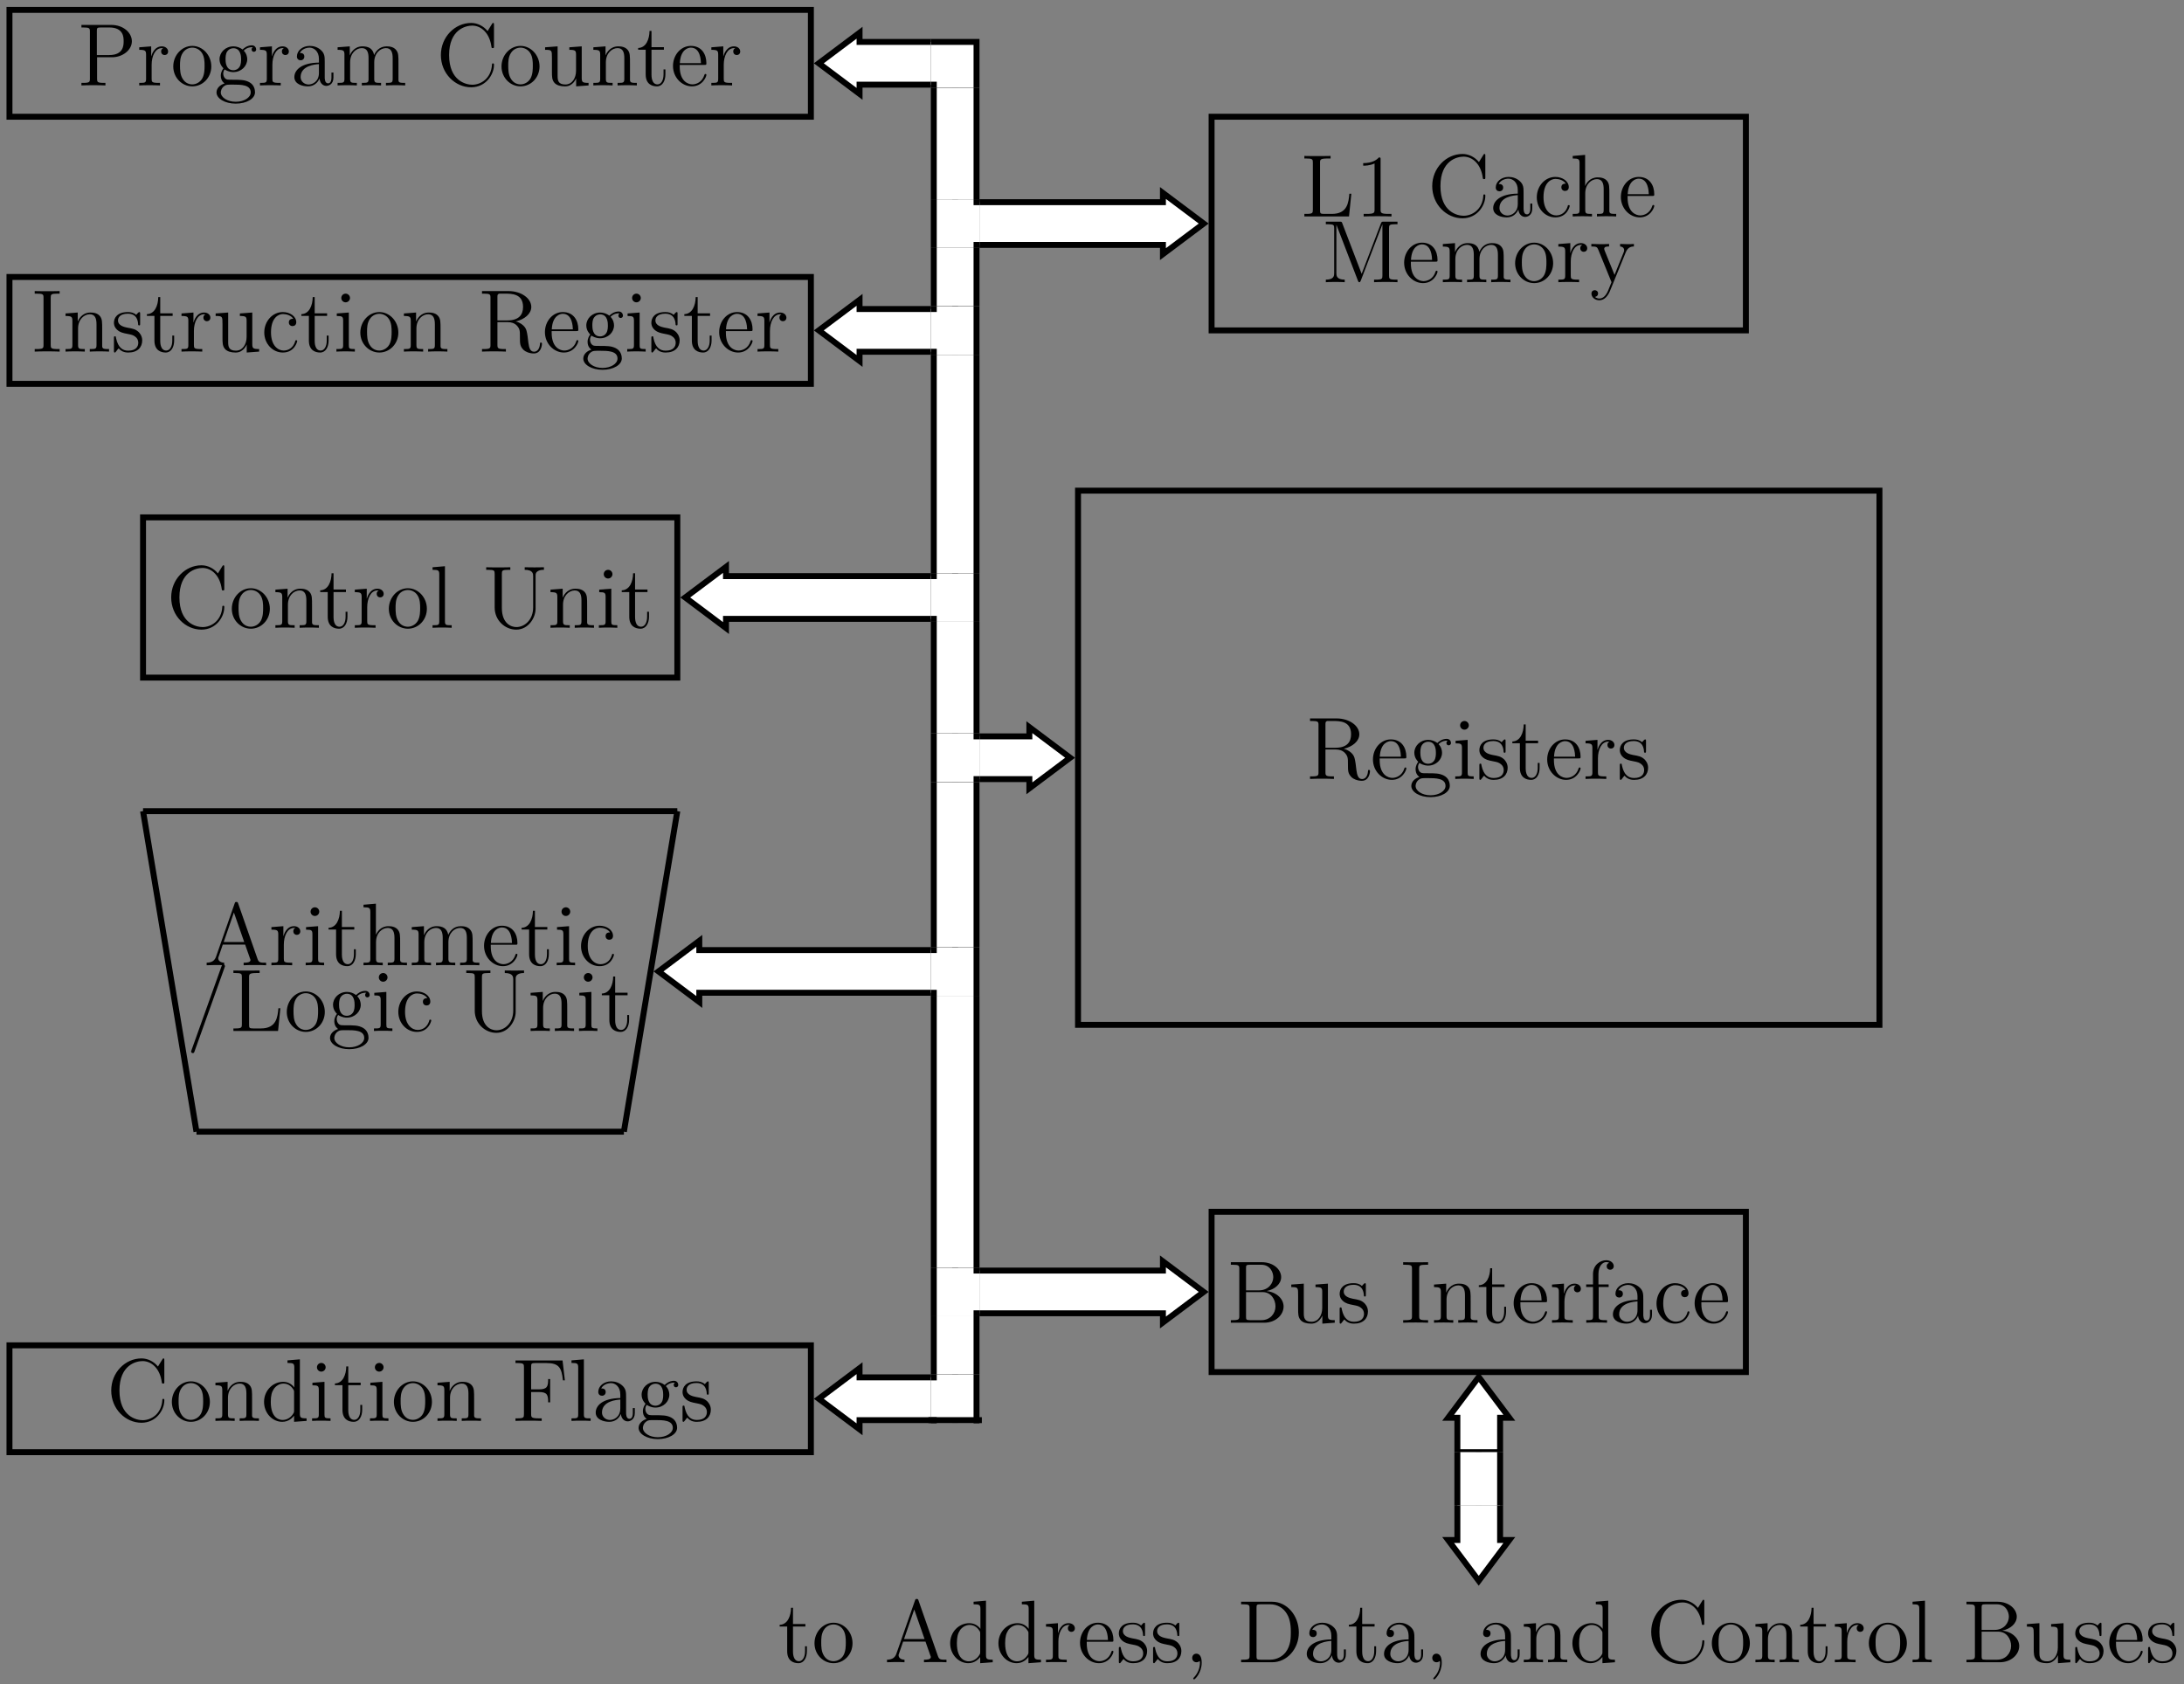 <?xml version="1.0" encoding="UTF-8"?>
<svg xmlns="http://www.w3.org/2000/svg" xmlns:xlink="http://www.w3.org/1999/xlink" width="294.32pt" height="226.984pt" viewBox="0 0 294.32 226.984" version="1.1">
<rect x="0" y="0" width="294.32" height="226.984" fill="#808080" stroke="none"/>
<defs>
<g>
<symbol overflow="visible" id="glyph0-0">
<path style="stroke:none;" d=""/>
</symbol>
<symbol overflow="visible" id="glyph0-1">
<path style="stroke:none;" d="M 7.297 -5.953 C 7.297 -7.109 6.141 -8.156 4.531 -8.156 L 0.5 -8.156 L 0.5 -7.812 L 0.734 -7.812 C 1.609 -7.812 1.641 -7.703 1.641 -7.25 L 1.641 -0.906 C 1.641 -0.469 1.609 -0.344 0.734 -0.344 L 0.5 -0.344 L 0.5 0 C 0.781 -0.031 1.766 -0.031 2.109 -0.031 C 2.469 -0.031 3.453 -0.031 3.734 0 L 3.734 -0.344 L 3.5 -0.344 C 2.641 -0.344 2.609 -0.469 2.609 -0.906 L 2.609 -3.797 L 4.625 -3.797 C 6.031 -3.797 7.297 -4.75 7.297 -5.953 Z M 6.188 -5.953 C 6.188 -5.453 6.188 -4.094 4.25 -4.094 L 2.578 -4.094 L 2.578 -7.344 C 2.578 -7.734 2.609 -7.812 3.125 -7.812 L 4.25 -7.812 C 6.188 -7.812 6.188 -6.469 6.188 -5.953 Z M 6.188 -5.953 "/>
</symbol>
<symbol overflow="visible" id="glyph0-2">
<path style="stroke:none;" d="M 4.219 -4.578 C 4.219 -4.938 3.891 -5.266 3.375 -5.266 C 2.359 -5.266 2.016 -4.172 1.953 -3.938 L 1.938 -3.938 L 1.938 -5.266 L 0.328 -5.141 L 0.328 -4.797 C 1.141 -4.797 1.25 -4.703 1.25 -4.125 L 1.25 -0.891 C 1.25 -0.344 1.109 -0.344 0.328 -0.344 L 0.328 0 C 0.672 -0.031 1.328 -0.031 1.688 -0.031 C 2.016 -0.031 2.859 -0.031 3.125 0 L 3.125 -0.344 L 2.891 -0.344 C 2.016 -0.344 2 -0.484 2 -0.906 L 2 -2.781 C 2 -3.938 2.469 -5.031 3.391 -5.031 C 3.484 -5.031 3.516 -5.031 3.562 -5.016 C 3.469 -4.969 3.281 -4.906 3.281 -4.578 C 3.281 -4.234 3.547 -4.094 3.734 -4.094 C 3.984 -4.094 4.219 -4.25 4.219 -4.578 Z M 4.219 -4.578 "/>
</symbol>
<symbol overflow="visible" id="glyph0-3">
<path style="stroke:none;" d="M 5.484 -2.562 C 5.484 -4.094 4.312 -5.328 2.922 -5.328 C 1.5 -5.328 0.359 -4.062 0.359 -2.562 C 0.359 -1.031 1.547 0.125 2.922 0.125 C 4.328 0.125 5.484 -1.047 5.484 -2.562 Z M 4.578 -2.672 C 4.578 -2.25 4.578 -1.5 4.266 -0.938 C 3.938 -0.375 3.375 -0.141 2.922 -0.141 C 2.484 -0.141 1.953 -0.328 1.609 -0.922 C 1.281 -1.453 1.266 -2.156 1.266 -2.672 C 1.266 -3.125 1.266 -3.844 1.641 -4.391 C 1.969 -4.906 2.5 -5.094 2.922 -5.094 C 3.375 -5.094 3.891 -4.875 4.203 -4.406 C 4.578 -3.859 4.578 -3.109 4.578 -2.672 Z M 4.578 -2.672 "/>
</symbol>
<symbol overflow="visible" id="glyph0-4">
<path style="stroke:none;" d="M 5.672 -4.859 C 5.672 -5.062 5.516 -5.406 5.094 -5.406 C 4.469 -5.406 4 -5.016 3.844 -4.844 C 3.484 -5.109 3.062 -5.266 2.609 -5.266 C 1.531 -5.266 0.734 -4.453 0.734 -3.531 C 0.734 -2.859 1.141 -2.422 1.266 -2.312 C 1.125 -2.125 0.906 -1.781 0.906 -1.312 C 0.906 -0.625 1.328 -0.328 1.422 -0.266 C 0.875 -0.109 0.328 0.328 0.328 0.938 C 0.328 1.766 1.453 2.453 2.922 2.453 C 4.344 2.453 5.516 1.812 5.516 0.922 C 5.516 0.625 5.438 -0.078 4.719 -0.453 C 4.109 -0.766 3.516 -0.766 2.484 -0.766 C 1.75 -0.766 1.672 -0.766 1.453 -0.984 C 1.344 -1.109 1.234 -1.344 1.234 -1.594 C 1.234 -1.797 1.297 -2 1.422 -2.156 C 1.984 -1.797 2.469 -1.797 2.594 -1.797 C 3.672 -1.797 4.469 -2.609 4.469 -3.531 C 4.469 -3.844 4.375 -4.297 4 -4.688 C 4.453 -5.156 5.016 -5.156 5.078 -5.156 C 5.125 -5.156 5.188 -5.156 5.234 -5.141 C 5.109 -5.094 5.062 -4.969 5.062 -4.844 C 5.062 -4.672 5.172 -4.531 5.359 -4.531 C 5.469 -4.531 5.672 -4.594 5.672 -4.859 Z M 3.641 -3.531 C 3.641 -3.328 3.641 -2.828 3.438 -2.516 C 3.219 -2.156 2.859 -2.047 2.609 -2.047 C 1.547 -2.047 1.547 -3.25 1.547 -3.531 C 1.547 -3.734 1.547 -4.234 1.75 -4.547 C 1.984 -4.906 2.344 -5.016 2.594 -5.016 C 3.641 -5.016 3.641 -3.812 3.641 -3.531 Z M 4.938 0.938 C 4.938 1.641 4.031 2.203 2.922 2.203 C 1.781 2.203 0.906 1.609 0.906 0.938 C 0.906 0.844 0.938 0.375 1.391 0.062 C 1.656 -0.109 1.75 -0.109 2.594 -0.109 C 3.578 -0.109 4.938 -0.109 4.938 0.938 Z M 4.938 0.938 "/>
</symbol>
<symbol overflow="visible" id="glyph0-5">
<path style="stroke:none;" d="M 5.672 -1.062 L 5.672 -1.734 L 5.406 -1.734 L 5.406 -1.062 C 5.406 -0.375 5.109 -0.281 4.953 -0.281 C 4.5 -0.281 4.5 -0.922 4.5 -1.094 L 4.5 -3.188 C 4.5 -3.844 4.5 -4.312 3.969 -4.781 C 3.547 -5.156 3.016 -5.328 2.484 -5.328 C 1.5 -5.328 0.75 -4.688 0.75 -3.906 C 0.75 -3.562 0.984 -3.391 1.25 -3.391 C 1.547 -3.391 1.75 -3.594 1.75 -3.891 C 1.75 -4.375 1.312 -4.375 1.141 -4.375 C 1.406 -4.875 1.984 -5.094 2.469 -5.094 C 3.016 -5.094 3.719 -4.641 3.719 -3.562 L 3.719 -3.078 C 1.312 -3.047 0.406 -2.047 0.406 -1.125 C 0.406 -0.172 1.5 0.125 2.234 0.125 C 3.031 0.125 3.562 -0.359 3.797 -0.938 C 3.844 -0.375 4.203 0.062 4.719 0.062 C 4.969 0.062 5.672 -0.109 5.672 -1.062 Z M 3.719 -1.688 C 3.719 -0.516 2.844 -0.125 2.328 -0.125 C 1.75 -0.125 1.25 -0.547 1.25 -1.125 C 1.25 -2.703 3.281 -2.844 3.719 -2.875 Z M 3.719 -1.688 "/>
</symbol>
<symbol overflow="visible" id="glyph0-6">
<path style="stroke:none;" d="M 9.484 0 L 9.484 -0.344 C 8.875 -0.344 8.578 -0.344 8.578 -0.703 L 8.578 -2.906 C 8.578 -4.016 8.578 -4.344 8.297 -4.734 C 7.953 -5.203 7.391 -5.266 6.984 -5.266 C 5.984 -5.266 5.484 -4.547 5.297 -4.094 C 5.125 -5.016 4.484 -5.266 3.734 -5.266 C 2.562 -5.266 2.109 -4.281 2.016 -4.047 L 2.016 -5.266 L 0.375 -5.141 L 0.375 -4.797 C 1.188 -4.797 1.297 -4.703 1.297 -4.125 L 1.297 -0.891 C 1.297 -0.344 1.156 -0.344 0.375 -0.344 L 0.375 0 C 0.688 -0.031 1.344 -0.031 1.672 -0.031 C 2.016 -0.031 2.672 -0.031 2.969 0 L 2.969 -0.344 C 2.219 -0.344 2.062 -0.344 2.062 -0.891 L 2.062 -3.109 C 2.062 -4.359 2.891 -5.031 3.641 -5.031 C 4.375 -5.031 4.547 -4.422 4.547 -3.688 L 4.547 -0.891 C 4.547 -0.344 4.406 -0.344 3.641 -0.344 L 3.641 0 C 3.938 -0.031 4.594 -0.031 4.922 -0.031 C 5.266 -0.031 5.922 -0.031 6.234 0 L 6.234 -0.344 C 5.469 -0.344 5.312 -0.344 5.312 -0.891 L 5.312 -3.109 C 5.312 -4.359 6.141 -5.031 6.891 -5.031 C 7.625 -5.031 7.797 -4.422 7.797 -3.688 L 7.797 -0.891 C 7.797 -0.344 7.656 -0.344 6.891 -0.344 L 6.891 0 C 7.203 -0.031 7.844 -0.031 8.172 -0.031 C 8.516 -0.031 9.172 -0.031 9.484 0 Z M 9.484 0 "/>
</symbol>
<symbol overflow="visible" id="glyph0-7">
<path style="stroke:none;" d="M 7.797 -2.766 C 7.797 -2.906 7.797 -2.969 7.656 -2.969 C 7.547 -2.969 7.531 -2.922 7.531 -2.828 C 7.422 -0.938 6.031 -0.094 4.875 -0.094 C 4.047 -0.094 1.75 -0.594 1.75 -4.094 C 1.75 -7.547 4 -8.062 4.859 -8.062 C 6.125 -8.062 7.219 -7 7.453 -5.219 C 7.484 -5.062 7.484 -5.031 7.625 -5.031 C 7.797 -5.031 7.797 -5.062 7.797 -5.312 L 7.797 -8.141 C 7.797 -8.359 7.797 -8.422 7.672 -8.422 C 7.609 -8.422 7.594 -8.391 7.516 -8.266 L 6.938 -7.328 C 6.391 -8 5.578 -8.422 4.719 -8.422 C 2.531 -8.422 0.641 -6.531 0.641 -4.094 C 0.641 -1.609 2.562 0.25 4.719 0.25 C 6.688 0.25 7.797 -1.453 7.797 -2.766 Z M 7.797 -2.766 "/>
</symbol>
<symbol overflow="visible" id="glyph0-8">
<path style="stroke:none;" d="M 6.234 0 L 6.234 -0.344 C 5.422 -0.344 5.312 -0.438 5.312 -1.016 L 5.312 -5.266 L 3.641 -5.141 L 3.641 -4.797 C 4.453 -4.797 4.547 -4.703 4.547 -4.125 L 4.547 -1.984 C 4.547 -0.969 4 -0.125 3.109 -0.125 C 2.125 -0.125 2.062 -0.688 2.062 -1.312 L 2.062 -5.266 L 0.375 -5.141 L 0.375 -4.797 C 1.297 -4.797 1.297 -4.75 1.297 -3.688 L 1.297 -1.906 C 1.297 -1.156 1.297 -0.734 1.656 -0.328 C 1.938 -0.031 2.422 0.125 3.031 0.125 C 3.234 0.125 3.625 0.125 4.031 -0.234 C 4.375 -0.5 4.562 -0.953 4.562 -0.953 L 4.562 0.125 Z M 6.234 0 "/>
</symbol>
<symbol overflow="visible" id="glyph0-9">
<path style="stroke:none;" d="M 6.234 0 L 6.234 -0.344 C 5.625 -0.344 5.328 -0.344 5.312 -0.703 L 5.312 -2.906 C 5.312 -4.016 5.312 -4.344 5.047 -4.734 C 4.703 -5.203 4.141 -5.266 3.734 -5.266 C 2.562 -5.266 2.109 -4.281 2.016 -4.047 L 2.016 -5.266 L 0.375 -5.141 L 0.375 -4.797 C 1.188 -4.797 1.297 -4.703 1.297 -4.125 L 1.297 -0.891 C 1.297 -0.344 1.156 -0.344 0.375 -0.344 L 0.375 0 C 0.688 -0.031 1.344 -0.031 1.672 -0.031 C 2.016 -0.031 2.672 -0.031 2.969 0 L 2.969 -0.344 C 2.219 -0.344 2.062 -0.344 2.062 -0.891 L 2.062 -3.109 C 2.062 -4.359 2.891 -5.031 3.641 -5.031 C 4.375 -5.031 4.547 -4.422 4.547 -3.688 L 4.547 -0.891 C 4.547 -0.344 4.406 -0.344 3.641 -0.344 L 3.641 0 C 3.938 -0.031 4.594 -0.031 4.922 -0.031 C 5.266 -0.031 5.922 -0.031 6.234 0 Z M 6.234 0 "/>
</symbol>
<symbol overflow="visible" id="glyph0-10">
<path style="stroke:none;" d="M 3.891 -1.484 L 3.891 -2.156 L 3.641 -2.156 L 3.641 -1.5 C 3.641 -0.641 3.281 -0.141 2.828 -0.141 C 2.016 -0.141 2.016 -1.25 2.016 -1.453 L 2.016 -4.812 L 3.688 -4.812 L 3.688 -5.156 L 2.016 -5.156 L 2.016 -7.344 L 1.75 -7.344 C 1.734 -6.234 1.297 -5.078 0.219 -5.047 L 0.219 -4.812 L 1.234 -4.812 L 1.234 -1.484 C 1.234 -0.156 2.109 0.125 2.75 0.125 C 3.5 0.125 3.891 -0.625 3.891 -1.484 Z M 3.891 -1.484 "/>
</symbol>
<symbol overflow="visible" id="glyph0-11">
<path style="stroke:none;" d="M 4.859 -1.422 C 4.859 -1.5 4.812 -1.547 4.734 -1.547 C 4.641 -1.547 4.609 -1.484 4.594 -1.422 C 4.281 -0.422 3.484 -0.141 2.969 -0.141 C 2.469 -0.141 1.266 -0.484 1.266 -2.547 L 1.266 -2.766 L 4.578 -2.766 C 4.844 -2.766 4.859 -2.766 4.859 -3 C 4.859 -4.203 4.219 -5.328 2.766 -5.328 C 1.406 -5.328 0.359 -4.094 0.359 -2.625 C 0.359 -1.047 1.578 0.125 2.906 0.125 C 4.328 0.125 4.859 -1.172 4.859 -1.422 Z M 4.125 -3 L 1.281 -3 C 1.375 -4.875 2.422 -5.094 2.766 -5.094 C 4.047 -5.094 4.109 -3.406 4.125 -3 Z M 4.125 -3 "/>
</symbol>
<symbol overflow="visible" id="glyph0-12">
<path style="stroke:none;" d="M 3.797 0 L 3.797 -0.344 L 3.531 -0.344 C 2.625 -0.344 2.594 -0.469 2.594 -0.906 L 2.594 -7.25 C 2.594 -7.703 2.625 -7.812 3.531 -7.812 L 3.797 -7.812 L 3.797 -8.156 C 3.5 -8.141 2.469 -8.141 2.109 -8.141 C 1.75 -8.141 0.719 -8.141 0.438 -8.156 L 0.438 -7.812 L 0.688 -7.812 C 1.594 -7.812 1.625 -7.703 1.625 -7.25 L 1.625 -0.906 C 1.625 -0.469 1.594 -0.344 0.688 -0.344 L 0.438 -0.344 L 0.438 0 C 0.719 -0.031 1.75 -0.031 2.109 -0.031 C 2.469 -0.031 3.5 -0.031 3.797 0 Z M 3.797 0 "/>
</symbol>
<symbol overflow="visible" id="glyph0-13">
<path style="stroke:none;" d="M 4.203 -1.516 C 4.203 -2.156 3.812 -2.547 3.703 -2.656 C 3.281 -3.031 2.953 -3.094 2.156 -3.234 C 1.812 -3.312 0.938 -3.484 0.938 -4.203 C 0.938 -4.562 1.188 -5.109 2.266 -5.109 C 3.562 -5.109 3.641 -4 3.656 -3.641 C 3.672 -3.531 3.75 -3.531 3.797 -3.531 C 3.922 -3.531 3.922 -3.594 3.922 -3.812 L 3.922 -5.062 C 3.922 -5.266 3.922 -5.328 3.797 -5.328 C 3.703 -5.328 3.484 -5.062 3.391 -4.953 C 3.031 -5.266 2.656 -5.328 2.266 -5.328 C 0.828 -5.328 0.391 -4.547 0.391 -3.891 C 0.391 -3.75 0.391 -3.328 0.844 -2.922 C 1.234 -2.578 1.641 -2.5 2.188 -2.391 C 2.844 -2.266 3 -2.219 3.297 -1.984 C 3.516 -1.812 3.672 -1.547 3.672 -1.203 C 3.672 -0.688 3.375 -0.125 2.312 -0.125 C 1.531 -0.125 0.953 -0.578 0.688 -1.766 C 0.641 -1.984 0.641 -2.016 0.641 -2.016 C 0.609 -2.062 0.562 -2.062 0.531 -2.062 C 0.391 -2.062 0.391 -2 0.391 -1.781 L 0.391 -0.156 C 0.391 0.062 0.391 0.125 0.516 0.125 C 0.578 0.125 0.578 0.109 0.781 -0.141 C 0.844 -0.234 0.844 -0.25 1.031 -0.438 C 1.484 0.125 2.125 0.125 2.328 0.125 C 3.578 0.125 4.203 -0.578 4.203 -1.516 Z M 4.203 -1.516 "/>
</symbol>
<symbol overflow="visible" id="glyph0-14">
<path style="stroke:none;" d="M 4.859 -1.422 C 4.859 -1.531 4.766 -1.531 4.734 -1.531 C 4.625 -1.531 4.609 -1.5 4.578 -1.344 C 4.312 -0.5 3.672 -0.141 3.031 -0.141 C 2.297 -0.141 1.328 -0.781 1.328 -2.594 C 1.328 -4.578 2.344 -5.062 2.938 -5.062 C 3.391 -5.062 4.047 -4.891 4.328 -4.422 C 4.188 -4.422 3.734 -4.422 3.734 -3.938 C 3.734 -3.641 3.938 -3.438 4.234 -3.438 C 4.5 -3.438 4.734 -3.609 4.734 -3.953 C 4.734 -4.75 3.891 -5.328 2.922 -5.328 C 1.531 -5.328 0.422 -4.094 0.422 -2.578 C 0.422 -1.047 1.562 0.125 2.922 0.125 C 4.5 0.125 4.859 -1.312 4.859 -1.422 Z M 4.859 -1.422 "/>
</symbol>
<symbol overflow="visible" id="glyph0-15">
<path style="stroke:none;" d="M 2.875 0 L 2.875 -0.344 C 2.109 -0.344 2.062 -0.406 2.062 -0.875 L 2.062 -5.266 L 0.438 -5.141 L 0.438 -4.797 C 1.188 -4.797 1.297 -4.719 1.297 -4.141 L 1.297 -0.891 C 1.297 -0.344 1.172 -0.344 0.391 -0.344 L 0.391 0 C 0.734 -0.031 1.297 -0.031 1.656 -0.031 C 1.781 -0.031 2.469 -0.031 2.875 0 Z M 2.219 -7.219 C 2.219 -7.578 1.922 -7.812 1.641 -7.812 C 1.297 -7.812 1.047 -7.547 1.047 -7.219 C 1.047 -6.906 1.312 -6.641 1.625 -6.641 C 1.984 -6.641 2.219 -6.938 2.219 -7.219 Z M 2.219 -7.219 "/>
</symbol>
<symbol overflow="visible" id="glyph0-16">
<path style="stroke:none;" d="M 8.578 -1.047 C 8.578 -1.109 8.578 -1.219 8.438 -1.219 C 8.312 -1.219 8.312 -1.141 8.312 -1.031 C 8.25 -0.312 7.906 0.016 7.516 0.016 C 6.969 0.016 6.844 -0.547 6.75 -1.188 L 6.641 -2.078 C 6.547 -2.672 6.5 -3.062 6.141 -3.438 C 6.016 -3.562 5.703 -3.891 5.047 -4.062 C 6.234 -4.344 7.141 -5.094 7.141 -6.016 C 7.141 -7.172 5.797 -8.156 4.078 -8.156 L 0.5 -8.156 L 0.5 -7.812 L 0.734 -7.812 C 1.609 -7.812 1.641 -7.703 1.641 -7.25 L 1.641 -0.906 C 1.641 -0.469 1.609 -0.344 0.734 -0.344 L 0.5 -0.344 L 0.5 0 C 0.781 -0.031 1.75 -0.031 2.109 -0.031 C 2.453 -0.031 3.438 -0.031 3.719 0 L 3.719 -0.344 L 3.484 -0.344 C 2.625 -0.344 2.578 -0.469 2.578 -0.906 L 2.578 -3.969 L 3.969 -3.969 C 4.438 -3.969 4.875 -3.844 5.203 -3.5 C 5.609 -3.047 5.609 -2.797 5.609 -1.969 C 5.609 -1.031 5.609 -0.719 6.125 -0.203 C 6.312 -0.031 6.812 0.25 7.484 0.25 C 8.422 0.25 8.578 -0.781 8.578 -1.047 Z M 6.031 -6.016 C 6.031 -4.969 5.469 -4.203 3.922 -4.203 L 2.578 -4.203 L 2.578 -7.344 C 2.578 -7.609 2.578 -7.75 2.828 -7.812 C 2.938 -7.812 3.297 -7.812 3.531 -7.812 C 4.5 -7.812 6.031 -7.812 6.031 -6.016 Z M 6.031 -6.016 "/>
</symbol>
<symbol overflow="visible" id="glyph0-17">
<path style="stroke:none;" d="M 2.969 0 L 2.969 -0.344 C 2.203 -0.344 2.062 -0.344 2.062 -0.891 L 2.062 -8.297 L 0.391 -8.156 L 0.391 -7.812 C 1.203 -7.812 1.297 -7.734 1.297 -7.141 L 1.297 -0.891 C 1.297 -0.344 1.172 -0.344 0.391 -0.344 L 0.391 0 C 0.734 -0.031 1.312 -0.031 1.672 -0.031 C 2.031 -0.031 2.625 -0.031 2.969 0 Z M 2.969 0 "/>
</symbol>
<symbol overflow="visible" id="glyph0-18">
<path style="stroke:none;" d="M 8.266 -7.812 L 8.266 -8.156 C 7.953 -8.141 7.312 -8.141 6.984 -8.141 C 6.641 -8.141 5.984 -8.141 5.672 -8.156 L 5.672 -7.812 C 6.812 -7.812 6.812 -7.25 6.812 -6.938 L 6.812 -2.75 C 6.812 -1.078 5.672 -0.094 4.547 -0.094 C 3.844 -0.094 2.594 -0.578 2.594 -2.672 L 2.594 -7.25 C 2.594 -7.703 2.625 -7.812 3.484 -7.812 L 3.734 -7.812 L 3.734 -8.156 C 3.438 -8.141 2.469 -8.141 2.109 -8.141 C 1.75 -8.141 0.781 -8.141 0.484 -8.156 L 0.484 -7.812 L 0.734 -7.812 C 1.594 -7.812 1.625 -7.703 1.625 -7.25 L 1.625 -2.734 C 1.625 -1 3.016 0.25 4.531 0.25 C 6.188 0.25 7.141 -1.375 7.141 -2.562 L 7.141 -7.094 C 7.141 -7.812 8.062 -7.812 8.266 -7.812 Z M 8.266 -7.812 "/>
</symbol>
<symbol overflow="visible" id="glyph0-19">
<path style="stroke:none;" d="M 8.391 0 L 8.391 -0.344 C 7.609 -0.344 7.406 -0.344 7.234 -0.844 L 4.625 -8.312 C 4.578 -8.469 4.547 -8.531 4.391 -8.531 C 4.219 -8.531 4.203 -8.5 4.141 -8.312 L 1.641 -1.156 C 1.469 -0.672 1.141 -0.359 0.375 -0.344 L 0.375 0 L 1.516 -0.031 C 1.859 -0.031 2.422 -0.031 2.734 0 L 2.734 -0.344 C 2.234 -0.359 1.938 -0.609 1.938 -0.938 C 1.938 -1.016 1.938 -1.047 2 -1.188 L 2.547 -2.781 L 5.562 -2.781 L 6.219 -0.906 C 6.281 -0.766 6.281 -0.734 6.281 -0.703 C 6.281 -0.344 5.672 -0.344 5.359 -0.344 L 5.359 0 C 5.641 -0.031 6.594 -0.031 6.922 -0.031 C 7.25 -0.031 8.109 -0.031 8.391 0 Z M 5.438 -3.125 L 2.672 -3.125 L 4.047 -7.109 Z M 5.438 -3.125 "/>
</symbol>
<symbol overflow="visible" id="glyph0-20">
<path style="stroke:none;" d="M 6.234 0 L 6.234 -0.344 C 5.625 -0.344 5.328 -0.344 5.312 -0.703 L 5.312 -2.906 C 5.312 -4.016 5.312 -4.344 5.047 -4.734 C 4.703 -5.203 4.141 -5.266 3.734 -5.266 C 2.703 -5.266 2.219 -4.5 2.062 -4.125 L 2.047 -4.125 L 2.047 -8.297 L 0.375 -8.156 L 0.375 -7.812 C 1.188 -7.812 1.297 -7.734 1.297 -7.141 L 1.297 -0.891 C 1.297 -0.344 1.156 -0.344 0.375 -0.344 L 0.375 0 C 0.688 -0.031 1.344 -0.031 1.672 -0.031 C 2.016 -0.031 2.672 -0.031 2.969 0 L 2.969 -0.344 C 2.219 -0.344 2.062 -0.344 2.062 -0.891 L 2.062 -3.109 C 2.062 -4.359 2.891 -5.031 3.641 -5.031 C 4.375 -5.031 4.547 -4.422 4.547 -3.688 L 4.547 -0.891 C 4.547 -0.344 4.406 -0.344 3.641 -0.344 L 3.641 0 C 3.938 -0.031 4.594 -0.031 4.922 -0.031 C 5.266 -0.031 5.922 -0.031 6.234 0 Z M 6.234 0 "/>
</symbol>
<symbol overflow="visible" id="glyph0-21">
<path style="stroke:none;" d="M 5.203 -8.734 C 5.203 -8.891 5.078 -8.969 4.984 -8.969 C 4.828 -8.969 4.797 -8.859 4.734 -8.703 L 0.703 2.562 C 0.641 2.719 0.641 2.766 0.641 2.766 C 0.641 2.891 0.734 2.984 0.875 2.984 C 1.031 2.984 1.062 2.875 1.109 2.734 L 5.141 -8.531 C 5.203 -8.688 5.203 -8.734 5.203 -8.734 Z M 5.203 -8.734 "/>
</symbol>
<symbol overflow="visible" id="glyph0-22">
<path style="stroke:none;" d="M 6.812 -3.062 L 6.547 -3.062 C 6.438 -1.859 6.281 -0.344 4.188 -0.344 L 3.141 -0.344 C 2.625 -0.344 2.594 -0.438 2.594 -0.828 L 2.594 -7.25 C 2.594 -7.672 2.625 -7.812 3.656 -7.812 L 4.016 -7.812 L 4.016 -8.156 C 3.672 -8.141 2.625 -8.141 2.203 -8.141 C 1.844 -8.141 0.781 -8.141 0.484 -8.156 L 0.484 -7.812 L 0.734 -7.812 C 1.594 -7.812 1.625 -7.703 1.625 -7.25 L 1.625 -0.906 C 1.625 -0.469 1.594 -0.344 0.734 -0.344 L 0.484 -0.344 L 0.484 0 L 6.5 0 Z M 6.812 -3.062 "/>
</symbol>
<symbol overflow="visible" id="glyph0-23">
<path style="stroke:none;" d="M 6.156 0 L 6.156 -0.344 C 5.344 -0.344 5.25 -0.438 5.25 -1.016 L 5.25 -8.297 L 3.578 -8.156 L 3.578 -7.812 C 4.406 -7.812 4.5 -7.734 4.5 -7.141 L 4.5 -4.5 C 4.25 -4.859 3.734 -5.266 3 -5.266 C 1.609 -5.266 0.422 -4.094 0.422 -2.562 C 0.422 -1.047 1.547 0.125 2.875 0.125 C 3.781 0.125 4.297 -0.484 4.469 -0.703 L 4.469 0.125 Z M 4.469 -1.406 C 4.469 -1.188 4.469 -1.141 4.297 -0.891 C 4.016 -0.469 3.531 -0.125 2.922 -0.125 C 2.625 -0.125 1.328 -0.234 1.328 -2.562 C 1.328 -3.422 1.469 -3.891 1.734 -4.297 C 1.969 -4.656 2.453 -5.031 3.047 -5.031 C 3.797 -5.031 4.203 -4.5 4.328 -4.297 C 4.469 -4.094 4.469 -4.078 4.469 -3.859 Z M 4.469 -1.406 "/>
</symbol>
<symbol overflow="visible" id="glyph0-24">
<path style="stroke:none;" d="M 7.141 -5.469 L 6.828 -8.141 L 0.484 -8.141 L 0.484 -7.797 L 0.734 -7.797 C 1.594 -7.797 1.625 -7.672 1.625 -7.234 L 1.625 -0.906 C 1.625 -0.469 1.594 -0.344 0.734 -0.344 L 0.484 -0.344 L 0.484 0 C 0.781 -0.031 1.844 -0.031 2.203 -0.031 C 2.625 -0.031 3.672 -0.031 4.016 0 L 4.016 -0.344 L 3.656 -0.344 C 2.625 -0.344 2.594 -0.484 2.594 -0.922 L 2.594 -3.891 L 3.641 -3.891 C 4.766 -3.891 4.891 -3.5 4.891 -2.5 L 5.156 -2.5 L 5.156 -5.641 L 4.891 -5.641 C 4.891 -4.641 4.766 -4.25 3.641 -4.25 L 2.594 -4.25 L 2.594 -7.312 C 2.594 -7.703 2.625 -7.797 3.141 -7.797 L 4.641 -7.797 C 6.359 -7.797 6.703 -7.156 6.875 -5.469 Z M 7.141 -5.469 "/>
</symbol>
<symbol overflow="visible" id="glyph0-25">
<path style="stroke:none;" d="M 4.906 0 L 4.906 -0.344 L 4.531 -0.344 C 3.484 -0.344 3.438 -0.484 3.438 -0.922 L 3.438 -7.656 C 3.438 -7.938 3.438 -7.953 3.203 -7.953 C 2.922 -7.625 2.312 -7.188 1.094 -7.188 L 1.094 -6.844 C 1.359 -6.844 1.953 -6.844 2.625 -7.141 L 2.625 -0.922 C 2.625 -0.484 2.578 -0.344 1.531 -0.344 L 1.156 -0.344 L 1.156 0 C 1.484 -0.031 2.641 -0.031 3.031 -0.031 C 3.438 -0.031 4.578 -0.031 4.906 0 Z M 4.906 0 "/>
</symbol>
<symbol overflow="visible" id="glyph0-26">
<path style="stroke:none;" d="M 10.188 0 L 10.188 -0.344 L 9.938 -0.344 C 9.078 -0.344 9.047 -0.469 9.047 -0.906 L 9.047 -7.25 C 9.047 -7.703 9.078 -7.812 9.938 -7.812 L 10.188 -7.812 L 10.188 -8.156 L 8.328 -8.156 C 8.062 -8.156 8.062 -8.156 7.953 -7.922 L 5.359 -1.125 L 2.75 -7.938 C 2.672 -8.156 2.656 -8.156 2.375 -8.156 L 0.531 -8.156 L 0.531 -7.812 L 0.766 -7.812 C 1.625 -7.812 1.656 -7.703 1.656 -7.25 L 1.656 -1.234 C 1.656 -0.906 1.656 -0.344 0.531 -0.344 L 0.531 0 C 0.844 -0.031 1.469 -0.031 1.812 -0.031 C 2.141 -0.031 2.766 -0.031 3.078 0 L 3.078 -0.344 C 1.953 -0.344 1.953 -0.906 1.953 -1.234 L 1.953 -7.75 L 4.844 -0.234 C 4.891 -0.094 4.922 0 5.047 0 C 5.156 0 5.172 -0.062 5.25 -0.234 L 8.156 -7.812 L 8.156 -0.906 C 8.156 -0.469 8.125 -0.344 7.266 -0.344 L 7.031 -0.344 L 7.031 0 C 7.297 -0.031 8.266 -0.031 8.609 -0.031 C 8.953 -0.031 9.906 -0.031 10.188 0 Z M 10.188 0 "/>
</symbol>
<symbol overflow="visible" id="glyph0-27">
<path style="stroke:none;" d="M 5.953 -4.812 L 5.953 -5.156 C 5.609 -5.125 5.438 -5.125 5.062 -5.125 L 4.094 -5.156 L 4.094 -4.812 C 4.531 -4.781 4.641 -4.5 4.641 -4.297 C 4.641 -4.188 4.609 -4.125 4.562 -4 L 3.344 -0.984 L 2.016 -4.25 C 1.953 -4.406 1.953 -4.5 1.953 -4.5 C 1.953 -4.812 2.359 -4.812 2.609 -4.812 L 2.609 -5.156 C 2.297 -5.125 1.703 -5.125 1.375 -5.125 L 0.219 -5.156 L 0.219 -4.812 C 0.906 -4.812 1 -4.75 1.156 -4.375 L 2.938 0 C 2.422 1.266 2.422 1.297 2.359 1.391 C 2.156 1.75 1.844 2.203 1.297 2.203 C 0.938 2.203 0.703 1.984 0.703 1.984 C 0.703 1.984 1.125 1.938 1.125 1.516 C 1.125 1.234 0.891 1.078 0.688 1.078 C 0.484 1.078 0.234 1.188 0.234 1.547 C 0.234 2 0.672 2.438 1.297 2.438 C 1.969 2.438 2.469 1.859 2.766 1.094 L 4.844 -4 C 5.156 -4.797 5.719 -4.812 5.953 -4.812 Z M 5.953 -4.812 "/>
</symbol>
<symbol overflow="visible" id="glyph0-28">
<path style="stroke:none;" d="M 7.625 -2.188 C 7.625 -3.156 6.75 -4.109 5.328 -4.266 C 6.469 -4.484 7.297 -5.25 7.297 -6.141 C 7.297 -7.172 6.25 -8.156 4.688 -8.156 L 0.516 -8.156 L 0.516 -7.812 L 0.75 -7.812 C 1.609 -7.812 1.656 -7.703 1.656 -7.25 L 1.656 -0.906 C 1.656 -0.469 1.609 -0.344 0.75 -0.344 L 0.516 -0.344 L 0.516 0 L 5.016 0 C 6.547 0 7.625 -1.047 7.625 -2.188 Z M 6.234 -6.141 C 6.234 -5.359 5.625 -4.359 4.297 -4.359 L 2.562 -4.359 L 2.562 -7.344 C 2.562 -7.734 2.578 -7.812 3.109 -7.812 L 4.609 -7.812 C 5.812 -7.812 6.234 -6.797 6.234 -6.141 Z M 6.531 -2.203 C 6.531 -1.234 5.812 -0.344 4.641 -0.344 L 3.109 -0.344 C 2.578 -0.344 2.562 -0.438 2.562 -0.828 L 2.562 -4.125 L 4.797 -4.125 C 5.938 -4.125 6.531 -3.125 6.531 -2.203 Z M 6.531 -2.203 "/>
</symbol>
<symbol overflow="visible" id="glyph0-29">
<path style="stroke:none;" d="M 4.094 -7.625 C 4.094 -8.062 3.656 -8.422 3.078 -8.422 C 2.25 -8.422 1.297 -7.766 1.297 -6.547 L 1.297 -5.156 L 0.375 -5.156 L 0.375 -4.812 L 1.297 -4.812 L 1.297 -0.891 C 1.297 -0.344 1.172 -0.344 0.391 -0.344 L 0.391 0 C 0.734 -0.031 1.391 -0.031 1.75 -0.031 C 2.062 -0.031 2.922 -0.031 3.188 0 L 3.188 -0.344 L 2.953 -0.344 C 2.078 -0.344 2.062 -0.484 2.062 -0.906 L 2.062 -4.812 L 3.406 -4.812 L 3.406 -5.156 L 2.031 -5.156 L 2.031 -6.547 C 2.031 -7.625 2.578 -8.172 3.078 -8.172 C 3.172 -8.172 3.344 -8.156 3.484 -8.078 C 3.438 -8.062 3.141 -7.953 3.141 -7.609 C 3.141 -7.344 3.328 -7.141 3.609 -7.141 C 3.891 -7.141 4.094 -7.344 4.094 -7.625 Z M 4.094 -7.625 "/>
</symbol>
<symbol overflow="visible" id="glyph0-30">
<path style="stroke:none;" d="M 2.328 0.047 C 2.328 -0.688 2.078 -1.156 1.609 -1.156 C 1.266 -1.156 1.047 -0.891 1.047 -0.578 C 1.047 -0.266 1.266 0 1.625 0 C 1.812 0 1.938 -0.078 2.016 -0.141 C 2.047 -0.172 2.062 -0.172 2.062 -0.172 C 2.062 -0.172 2.094 -0.016 2.094 0.047 C 2.094 0.812 1.781 1.531 1.25 2.078 C 1.203 2.109 1.188 2.141 1.188 2.188 C 1.188 2.25 1.25 2.312 1.312 2.312 C 1.422 2.312 2.328 1.422 2.328 0.047 Z M 2.328 0.047 "/>
</symbol>
<symbol overflow="visible" id="glyph0-31">
<path style="stroke:none;" d="M 8.281 -4 C 8.281 -6.312 6.672 -8.156 4.688 -8.156 L 0.5 -8.156 L 0.5 -7.812 L 0.734 -7.812 C 1.609 -7.812 1.641 -7.703 1.641 -7.25 L 1.641 -0.906 C 1.641 -0.469 1.609 -0.344 0.734 -0.344 L 0.5 -0.344 L 0.5 0 L 4.688 0 C 6.688 0 8.281 -1.797 8.281 -4 Z M 7.203 -4.016 C 7.203 -3.344 7.188 -2.219 6.5 -1.344 C 6.109 -0.844 5.391 -0.344 4.391 -0.344 L 3.125 -0.344 C 2.609 -0.344 2.578 -0.438 2.578 -0.828 L 2.578 -7.344 C 2.578 -7.734 2.609 -7.812 3.125 -7.812 L 4.391 -7.812 C 5.375 -7.812 6.172 -7.344 6.656 -6.547 C 7.203 -5.703 7.203 -4.5 7.203 -4.016 Z M 7.203 -4.016 "/>
</symbol>
</g>
<clipPath id="clip1">
  <path d="M 128 215 L 162 215 L 162 226.984 L 128 226.984 Z M 128 215 "/>
</clipPath>
<clipPath id="clip2">
  <path d="M 167 215 L 195 215 L 195 226.984 L 167 226.984 Z M 167 215 "/>
</clipPath>
</defs>
<g id="surface1">
<path style="fill:none;stroke-width:0.8;stroke-linecap:butt;stroke-linejoin:miter;stroke:rgb(0%,0%,0%);stroke-opacity:1;stroke-miterlimit:10;" d="M 18.001 208.8 L 18.001 223.202 L 126.001 223.202 L 126.001 208.8 Z M 18.001 208.8 " transform="matrix(1,0,0,-1,-16.724,224.534)"/>
<g style="fill:rgb(0%,0%,0%);fill-opacity:1;">
  <use xlink:href="#glyph0-1" x="10.474" y="11.515"/>
  <use xlink:href="#glyph0-2" x="18.436" y="11.515"/>
  <use xlink:href="#glyph0-3" x="22.991" y="11.515"/>
  <use xlink:href="#glyph0-4" x="28.849" y="11.515"/>
  <use xlink:href="#glyph0-2" x="34.707" y="11.515"/>
  <use xlink:href="#glyph0-5" x="39.262" y="11.515"/>
  <use xlink:href="#glyph0-6" x="45.12" y="11.515"/>
</g>
<g style="fill:rgb(0%,0%,0%);fill-opacity:1;">
  <use xlink:href="#glyph0-7" x="58.773" y="11.515"/>
  <use xlink:href="#glyph0-3" x="67.225" y="11.515"/>
  <use xlink:href="#glyph0-8" x="73.083" y="11.515"/>
  <use xlink:href="#glyph0-9" x="79.587" y="11.515"/>
</g>
<g style="fill:rgb(0%,0%,0%);fill-opacity:1;">
  <use xlink:href="#glyph0-10" x="85.78" y="11.515"/>
  <use xlink:href="#glyph0-11" x="90.335" y="11.515"/>
  <use xlink:href="#glyph0-2" x="95.535" y="11.515"/>
</g>
<path style="fill:none;stroke-width:0.8;stroke-linecap:butt;stroke-linejoin:miter;stroke:rgb(0%,0%,0%);stroke-opacity:1;stroke-miterlimit:10;" d="M 18.001 172.8 L 18.001 187.202 L 126.001 187.202 L 126.001 172.8 Z M 18.001 172.8 " transform="matrix(1,0,0,-1,-16.724,224.534)"/>
<g style="fill:rgb(0%,0%,0%);fill-opacity:1;">
  <use xlink:href="#glyph0-12" x="4.239" y="47.39"/>
  <use xlink:href="#glyph0-9" x="8.459" y="47.39"/>
  <use xlink:href="#glyph0-13" x="14.963" y="47.39"/>
  <use xlink:href="#glyph0-10" x="19.578" y="47.39"/>
  <use xlink:href="#glyph0-2" x="24.132" y="47.39"/>
  <use xlink:href="#glyph0-8" x="28.687" y="47.39"/>
  <use xlink:href="#glyph0-14" x="35.191" y="47.39"/>
  <use xlink:href="#glyph0-10" x="40.392" y="47.39"/>
  <use xlink:href="#glyph0-15" x="44.946" y="47.39"/>
  <use xlink:href="#glyph0-3" x="48.198" y="47.39"/>
  <use xlink:href="#glyph0-9" x="54.056" y="47.39"/>
</g>
<g style="fill:rgb(0%,0%,0%);fill-opacity:1;">
  <use xlink:href="#glyph0-16" x="64.457" y="47.39"/>
  <use xlink:href="#glyph0-11" x="73.077" y="47.39"/>
  <use xlink:href="#glyph0-4" x="78.278" y="47.39"/>
  <use xlink:href="#glyph0-15" x="84.136" y="47.39"/>
  <use xlink:href="#glyph0-13" x="87.387" y="47.39"/>
  <use xlink:href="#glyph0-10" x="92.002" y="47.39"/>
  <use xlink:href="#glyph0-11" x="96.557" y="47.39"/>
  <use xlink:href="#glyph0-2" x="101.758" y="47.39"/>
</g>
<path style="fill:none;stroke-width:0.8;stroke-linecap:butt;stroke-linejoin:miter;stroke:rgb(0%,0%,0%);stroke-opacity:1;stroke-miterlimit:10;" d="M 36.001 133.202 L 36.001 154.8 L 108.001 154.8 L 108.001 133.202 Z M 36.001 133.202 " transform="matrix(1,0,0,-1,-16.724,224.534)"/>
<g style="fill:rgb(0%,0%,0%);fill-opacity:1;">
  <use xlink:href="#glyph0-7" x="22.429" y="84.615"/>
  <use xlink:href="#glyph0-3" x="30.881" y="84.615"/>
  <use xlink:href="#glyph0-9" x="36.739" y="84.615"/>
</g>
<g style="fill:rgb(0%,0%,0%);fill-opacity:1;">
  <use xlink:href="#glyph0-10" x="42.932" y="84.615"/>
  <use xlink:href="#glyph0-2" x="47.487" y="84.615"/>
  <use xlink:href="#glyph0-3" x="52.042" y="84.615"/>
  <use xlink:href="#glyph0-17" x="57.9" y="84.615"/>
</g>
<g style="fill:rgb(0%,0%,0%);fill-opacity:1;">
  <use xlink:href="#glyph0-18" x="65.037" y="84.615"/>
  <use xlink:href="#glyph0-9" x="73.812" y="84.615"/>
  <use xlink:href="#glyph0-15" x="80.316" y="84.615"/>
  <use xlink:href="#glyph0-10" x="83.568" y="84.615"/>
</g>
<path style="fill:none;stroke-width:0.8;stroke-linecap:butt;stroke-linejoin:miter;stroke:rgb(0%,0%,0%);stroke-opacity:1;stroke-miterlimit:10;" d="M 36.001 115.202 L 108.001 115.202 " transform="matrix(1,0,0,-1,-16.724,224.534)"/>
<path style="fill:none;stroke-width:0.8;stroke-linecap:butt;stroke-linejoin:miter;stroke:rgb(0%,0%,0%);stroke-opacity:1;stroke-miterlimit:10;" d="M 43.201 71.999 L 100.802 71.999 " transform="matrix(1,0,0,-1,-16.724,224.534)"/>
<path style="fill:none;stroke-width:0.8;stroke-linecap:butt;stroke-linejoin:miter;stroke:rgb(0%,0%,0%);stroke-opacity:1;stroke-miterlimit:10;" d="M 36.001 115.202 L 43.201 71.999 " transform="matrix(1,0,0,-1,-16.724,224.534)"/>
<path style="fill:none;stroke-width:0.8;stroke-linecap:butt;stroke-linejoin:miter;stroke:rgb(0%,0%,0%);stroke-opacity:1;stroke-miterlimit:10;" d="M 100.802 71.999 L 108.001 115.202 " transform="matrix(1,0,0,-1,-16.724,224.534)"/>
<g style="fill:rgb(0%,0%,0%);fill-opacity:1;">
  <use xlink:href="#glyph0-19" x="27.475" y="130.102"/>
  <use xlink:href="#glyph0-2" x="36.25" y="130.102"/>
  <use xlink:href="#glyph0-15" x="40.805" y="130.102"/>
  <use xlink:href="#glyph0-10" x="44.057" y="130.102"/>
  <use xlink:href="#glyph0-20" x="48.612" y="130.102"/>
  <use xlink:href="#glyph0-6" x="55.115" y="130.102"/>
  <use xlink:href="#glyph0-11" x="64.871" y="130.102"/>
  <use xlink:href="#glyph0-10" x="70.071" y="130.102"/>
  <use xlink:href="#glyph0-15" x="74.626" y="130.102"/>
  <use xlink:href="#glyph0-14" x="77.878" y="130.102"/>
</g>
<g style="fill:rgb(0%,0%,0%);fill-opacity:1;">
  <use xlink:href="#glyph0-21" x="25.113" y="138.962"/>
  <use xlink:href="#glyph0-22" x="30.971" y="138.962"/>
  <use xlink:href="#glyph0-3" x="38.288" y="138.962"/>
  <use xlink:href="#glyph0-4" x="44.146" y="138.962"/>
  <use xlink:href="#glyph0-15" x="50.004" y="138.962"/>
  <use xlink:href="#glyph0-14" x="53.256" y="138.962"/>
</g>
<g style="fill:rgb(0%,0%,0%);fill-opacity:1;">
  <use xlink:href="#glyph0-18" x="62.353" y="138.962"/>
  <use xlink:href="#glyph0-9" x="71.129" y="138.962"/>
  <use xlink:href="#glyph0-15" x="77.632" y="138.962"/>
  <use xlink:href="#glyph0-10" x="80.884" y="138.962"/>
</g>
<path style="fill:none;stroke-width:0.8;stroke-linecap:butt;stroke-linejoin:miter;stroke:rgb(0%,0%,0%);stroke-opacity:1;stroke-miterlimit:10;" d="M 18.001 28.8 L 18.001 43.202 L 126.001 43.202 L 126.001 28.8 Z M 18.001 28.8 " transform="matrix(1,0,0,-1,-16.724,224.534)"/>
<g style="fill:rgb(0%,0%,0%);fill-opacity:1;">
  <use xlink:href="#glyph0-7" x="14.348" y="191.517"/>
  <use xlink:href="#glyph0-3" x="22.8" y="191.517"/>
  <use xlink:href="#glyph0-9" x="28.658" y="191.517"/>
  <use xlink:href="#glyph0-23" x="35.162" y="191.517"/>
  <use xlink:href="#glyph0-15" x="41.666" y="191.517"/>
  <use xlink:href="#glyph0-10" x="44.917" y="191.517"/>
  <use xlink:href="#glyph0-15" x="49.472" y="191.517"/>
  <use xlink:href="#glyph0-3" x="52.724" y="191.517"/>
  <use xlink:href="#glyph0-9" x="58.582" y="191.517"/>
</g>
<g style="fill:rgb(0%,0%,0%);fill-opacity:1;">
  <use xlink:href="#glyph0-24" x="68.983" y="191.517"/>
  <use xlink:href="#glyph0-17" x="76.623" y="191.517"/>
  <use xlink:href="#glyph0-5" x="79.874" y="191.517"/>
  <use xlink:href="#glyph0-4" x="85.732" y="191.517"/>
  <use xlink:href="#glyph0-13" x="91.591" y="191.517"/>
</g>
<path style="fill:none;stroke-width:0.8;stroke-linecap:butt;stroke-linejoin:miter;stroke:rgb(0%,0%,0%);stroke-opacity:1;stroke-miterlimit:10;" d="M 180.001 180.003 L 180.001 208.8 L 252.001 208.8 L 252.001 180.003 Z M 180.001 180.003 " transform="matrix(1,0,0,-1,-16.724,224.534)"/>
<g style="fill:rgb(0%,0%,0%);fill-opacity:1;">
  <use xlink:href="#glyph0-22" x="175.296" y="29.175"/>
  <use xlink:href="#glyph0-25" x="182.613" y="29.175"/>
</g>
<g style="fill:rgb(0%,0%,0%);fill-opacity:1;">
  <use xlink:href="#glyph0-7" x="192.368" y="29.175"/>
  <use xlink:href="#glyph0-5" x="200.82" y="29.175"/>
  <use xlink:href="#glyph0-14" x="206.678" y="29.175"/>
</g>
<g style="fill:rgb(0%,0%,0%);fill-opacity:1;">
  <use xlink:href="#glyph0-20" x="211.568" y="29.175"/>
  <use xlink:href="#glyph0-11" x="218.072" y="29.175"/>
</g>
<g style="fill:rgb(0%,0%,0%);fill-opacity:1;">
  <use xlink:href="#glyph0-26" x="178.141" y="38.035"/>
  <use xlink:href="#glyph0-11" x="188.865" y="38.035"/>
  <use xlink:href="#glyph0-6" x="194.065" y="38.035"/>
  <use xlink:href="#glyph0-3" x="203.821" y="38.035"/>
  <use xlink:href="#glyph0-2" x="209.679" y="38.035"/>
  <use xlink:href="#glyph0-27" x="214.234" y="38.035"/>
</g>
<path style="fill:none;stroke-width:0.8;stroke-linecap:butt;stroke-linejoin:miter;stroke:rgb(0%,0%,0%);stroke-opacity:1;stroke-miterlimit:10;" d="M 162.001 86.401 L 162.001 158.401 L 270.001 158.401 L 270.001 86.401 Z M 162.001 86.401 " transform="matrix(1,0,0,-1,-16.724,224.534)"/>
<g style="fill:rgb(0%,0%,0%);fill-opacity:1;">
  <use xlink:href="#glyph0-16" x="176.043" y="104.99"/>
  <use xlink:href="#glyph0-11" x="184.663" y="104.99"/>
  <use xlink:href="#glyph0-4" x="189.863" y="104.99"/>
  <use xlink:href="#glyph0-15" x="195.721" y="104.99"/>
  <use xlink:href="#glyph0-13" x="198.973" y="104.99"/>
  <use xlink:href="#glyph0-10" x="203.588" y="104.99"/>
  <use xlink:href="#glyph0-11" x="208.143" y="104.99"/>
  <use xlink:href="#glyph0-2" x="213.343" y="104.99"/>
  <use xlink:href="#glyph0-13" x="217.898" y="104.99"/>
</g>
<path style="fill:none;stroke-width:0.8;stroke-linecap:butt;stroke-linejoin:miter;stroke:rgb(0%,0%,0%);stroke-opacity:1;stroke-miterlimit:10;" d="M 180.001 39.6 L 180.001 61.202 L 252.001 61.202 L 252.001 39.6 Z M 180.001 39.6 " transform="matrix(1,0,0,-1,-16.724,224.534)"/>
<g style="fill:rgb(0%,0%,0%);fill-opacity:1;">
  <use xlink:href="#glyph0-28" x="165.355" y="178.282"/>
  <use xlink:href="#glyph0-8" x="173.64" y="178.282"/>
  <use xlink:href="#glyph0-13" x="180.144" y="178.282"/>
</g>
<g style="fill:rgb(0%,0%,0%);fill-opacity:1;">
  <use xlink:href="#glyph0-12" x="188.656" y="178.282"/>
  <use xlink:href="#glyph0-9" x="192.876" y="178.282"/>
</g>
<g style="fill:rgb(0%,0%,0%);fill-opacity:1;">
  <use xlink:href="#glyph0-10" x="199.069" y="178.282"/>
  <use xlink:href="#glyph0-11" x="203.624" y="178.282"/>
  <use xlink:href="#glyph0-2" x="208.824" y="178.282"/>
  <use xlink:href="#glyph0-29" x="213.379" y="178.282"/>
  <use xlink:href="#glyph0-5" x="216.954" y="178.282"/>
  <use xlink:href="#glyph0-14" x="222.812" y="178.282"/>
  <use xlink:href="#glyph0-11" x="228.012" y="178.282"/>
</g>
<path style="fill:none;stroke-width:0.8;stroke-linecap:butt;stroke-linejoin:miter;stroke:rgb(0%,0%,0%);stroke-opacity:1;stroke-miterlimit:10;" d="M 145.443 33.12 L 145.443 32.722 " transform="matrix(1,0,0,-1,-16.724,224.534)"/>
<path style="fill:none;stroke-width:6.56;stroke-linecap:butt;stroke-linejoin:miter;stroke:rgb(0%,0%,0%);stroke-opacity:1;stroke-miterlimit:10;" d="M 145.443 33.12 L 145.443 32.722 " transform="matrix(1,0,0,-1,-16.724,224.534)"/>
<path style="fill:none;stroke-width:4.96;stroke-linecap:butt;stroke-linejoin:miter;stroke:rgb(100%,100%,100%);stroke-opacity:1;stroke-miterlimit:10;" d="M 145.443 33.12 L 145.443 32.722 " transform="matrix(1,0,0,-1,-16.724,224.534)"/>
<path style="fill:none;stroke-width:6.56;stroke-linecap:butt;stroke-linejoin:miter;stroke:rgb(0%,0%,0%);stroke-opacity:1;stroke-miterlimit:10;" d="M 142.161 35.999 L 148.72 35.999 " transform="matrix(1,0,0,-1,-16.724,224.534)"/>
<path style="fill:none;stroke-width:4.96;stroke-linecap:butt;stroke-linejoin:miter;stroke:rgb(100%,100%,100%);stroke-opacity:1;stroke-miterlimit:10;" d="M 145.443 35.999 L 142.161 35.999 " transform="matrix(1,0,0,-1,-16.724,224.534)"/>
<path style="fill:none;stroke-width:4.96;stroke-linecap:butt;stroke-linejoin:miter;stroke:rgb(100%,100%,100%);stroke-opacity:1;stroke-miterlimit:10;" d="M 145.443 32.722 L 145.443 39.28 " transform="matrix(1,0,0,-1,-16.724,224.534)"/>
<path style="fill-rule:nonzero;fill:rgb(100%,100%,100%);fill-opacity:1;stroke-width:0.8;stroke-linecap:butt;stroke-linejoin:miter;stroke:rgb(0%,0%,0%);stroke-opacity:1;stroke-miterlimit:10;" d="M 142.161 33.12 L 132.56 33.12 L 132.56 31.882 L 127.068 35.999 L 132.56 40.12 L 132.56 38.882 L 142.161 38.882 " transform="matrix(1,0,0,-1,-16.724,224.534)"/>
<path style="fill:none;stroke-width:0.8;stroke-linecap:butt;stroke-linejoin:miter;stroke:rgb(0%,0%,0%);stroke-opacity:1;stroke-miterlimit:10;" d="M 145.443 39.28 L 145.443 47.12 " transform="matrix(1,0,0,-1,-16.724,224.534)"/>
<path style="fill:none;stroke-width:6.56;stroke-linecap:butt;stroke-linejoin:miter;stroke:rgb(0%,0%,0%);stroke-opacity:1;stroke-miterlimit:10;" d="M 145.443 39.28 L 145.443 47.12 " transform="matrix(1,0,0,-1,-16.724,224.534)"/>
<path style="fill:none;stroke-width:4.96;stroke-linecap:butt;stroke-linejoin:miter;stroke:rgb(100%,100%,100%);stroke-opacity:1;stroke-miterlimit:10;" d="M 145.443 39.28 L 145.443 47.12 " transform="matrix(1,0,0,-1,-16.724,224.534)"/>
<path style="fill:none;stroke-width:6.56;stroke-linecap:butt;stroke-linejoin:miter;stroke:rgb(0%,0%,0%);stroke-opacity:1;stroke-miterlimit:10;" d="M 148.72 50.401 L 142.161 50.401 " transform="matrix(1,0,0,-1,-16.724,224.534)"/>
<path style="fill:none;stroke-width:4.96;stroke-linecap:butt;stroke-linejoin:miter;stroke:rgb(100%,100%,100%);stroke-opacity:1;stroke-miterlimit:10;" d="M 145.443 50.401 L 148.72 50.401 " transform="matrix(1,0,0,-1,-16.724,224.534)"/>
<path style="fill:none;stroke-width:4.96;stroke-linecap:butt;stroke-linejoin:miter;stroke:rgb(100%,100%,100%);stroke-opacity:1;stroke-miterlimit:10;" d="M 145.443 53.682 L 145.443 47.12 " transform="matrix(1,0,0,-1,-16.724,224.534)"/>
<path style="fill-rule:nonzero;fill:rgb(100%,100%,100%);fill-opacity:1;stroke-width:0.8;stroke-linecap:butt;stroke-linejoin:miter;stroke:rgb(0%,0%,0%);stroke-opacity:1;stroke-miterlimit:10;" d="M 148.72 53.28 L 173.443 53.28 L 173.443 54.518 L 178.935 50.401 L 173.443 46.28 L 173.443 47.522 L 148.72 47.522 " transform="matrix(1,0,0,-1,-16.724,224.534)"/>
<path style="fill:none;stroke-width:0.8;stroke-linecap:butt;stroke-linejoin:miter;stroke:rgb(0%,0%,0%);stroke-opacity:1;stroke-miterlimit:10;" d="M 145.443 53.682 L 145.443 90.319 " transform="matrix(1,0,0,-1,-16.724,224.534)"/>
<path style="fill:none;stroke-width:6.56;stroke-linecap:butt;stroke-linejoin:miter;stroke:rgb(0%,0%,0%);stroke-opacity:1;stroke-miterlimit:10;" d="M 145.443 53.682 L 145.443 90.319 " transform="matrix(1,0,0,-1,-16.724,224.534)"/>
<path style="fill:none;stroke-width:4.96;stroke-linecap:butt;stroke-linejoin:miter;stroke:rgb(100%,100%,100%);stroke-opacity:1;stroke-miterlimit:10;" d="M 145.443 53.682 L 145.443 90.319 " transform="matrix(1,0,0,-1,-16.724,224.534)"/>
<path style="fill:none;stroke-width:6.56;stroke-linecap:butt;stroke-linejoin:miter;stroke:rgb(0%,0%,0%);stroke-opacity:1;stroke-miterlimit:10;" d="M 142.161 93.6 L 148.72 93.6 " transform="matrix(1,0,0,-1,-16.724,224.534)"/>
<path style="fill:none;stroke-width:4.96;stroke-linecap:butt;stroke-linejoin:miter;stroke:rgb(100%,100%,100%);stroke-opacity:1;stroke-miterlimit:10;" d="M 145.443 93.6 L 142.161 93.6 " transform="matrix(1,0,0,-1,-16.724,224.534)"/>
<path style="fill:none;stroke-width:4.96;stroke-linecap:butt;stroke-linejoin:miter;stroke:rgb(100%,100%,100%);stroke-opacity:1;stroke-miterlimit:10;" d="M 145.443 90.319 L 145.443 96.882 " transform="matrix(1,0,0,-1,-16.724,224.534)"/>
<path style="fill-rule:nonzero;fill:rgb(100%,100%,100%);fill-opacity:1;stroke-width:0.8;stroke-linecap:butt;stroke-linejoin:miter;stroke:rgb(0%,0%,0%);stroke-opacity:1;stroke-miterlimit:10;" d="M 142.161 90.722 L 110.962 90.722 L 110.962 89.479 L 105.466 93.6 L 110.962 97.722 L 110.962 96.479 L 142.161 96.479 " transform="matrix(1,0,0,-1,-16.724,224.534)"/>
<path style="fill:none;stroke-width:0.8;stroke-linecap:butt;stroke-linejoin:miter;stroke:rgb(0%,0%,0%);stroke-opacity:1;stroke-miterlimit:10;" d="M 145.443 96.882 L 145.443 119.12 " transform="matrix(1,0,0,-1,-16.724,224.534)"/>
<path style="fill:none;stroke-width:6.56;stroke-linecap:butt;stroke-linejoin:miter;stroke:rgb(0%,0%,0%);stroke-opacity:1;stroke-miterlimit:10;" d="M 145.443 96.882 L 145.443 119.12 " transform="matrix(1,0,0,-1,-16.724,224.534)"/>
<path style="fill:none;stroke-width:4.96;stroke-linecap:butt;stroke-linejoin:miter;stroke:rgb(100%,100%,100%);stroke-opacity:1;stroke-miterlimit:10;" d="M 145.443 96.882 L 145.443 119.12 " transform="matrix(1,0,0,-1,-16.724,224.534)"/>
<path style="fill:none;stroke-width:6.56;stroke-linecap:butt;stroke-linejoin:miter;stroke:rgb(0%,0%,0%);stroke-opacity:1;stroke-miterlimit:10;" d="M 148.72 122.401 L 142.161 122.401 " transform="matrix(1,0,0,-1,-16.724,224.534)"/>
<path style="fill:none;stroke-width:4.96;stroke-linecap:butt;stroke-linejoin:miter;stroke:rgb(100%,100%,100%);stroke-opacity:1;stroke-miterlimit:10;" d="M 145.443 122.401 L 148.72 122.401 " transform="matrix(1,0,0,-1,-16.724,224.534)"/>
<path style="fill:none;stroke-width:4.96;stroke-linecap:butt;stroke-linejoin:miter;stroke:rgb(100%,100%,100%);stroke-opacity:1;stroke-miterlimit:10;" d="M 145.443 125.682 L 145.443 119.12 " transform="matrix(1,0,0,-1,-16.724,224.534)"/>
<path style="fill-rule:nonzero;fill:rgb(100%,100%,100%);fill-opacity:1;stroke-width:0.8;stroke-linecap:butt;stroke-linejoin:miter;stroke:rgb(0%,0%,0%);stroke-opacity:1;stroke-miterlimit:10;" d="M 148.72 125.28 L 155.443 125.28 L 155.443 126.522 L 160.935 122.401 L 155.443 118.28 L 155.443 119.522 L 148.72 119.522 " transform="matrix(1,0,0,-1,-16.724,224.534)"/>
<path style="fill:none;stroke-width:0.8;stroke-linecap:butt;stroke-linejoin:miter;stroke:rgb(0%,0%,0%);stroke-opacity:1;stroke-miterlimit:10;" d="M 145.443 125.682 L 145.443 140.722 " transform="matrix(1,0,0,-1,-16.724,224.534)"/>
<path style="fill:none;stroke-width:6.56;stroke-linecap:butt;stroke-linejoin:miter;stroke:rgb(0%,0%,0%);stroke-opacity:1;stroke-miterlimit:10;" d="M 145.443 125.682 L 145.443 140.722 " transform="matrix(1,0,0,-1,-16.724,224.534)"/>
<path style="fill:none;stroke-width:4.96;stroke-linecap:butt;stroke-linejoin:miter;stroke:rgb(100%,100%,100%);stroke-opacity:1;stroke-miterlimit:10;" d="M 145.443 125.682 L 145.443 140.722 " transform="matrix(1,0,0,-1,-16.724,224.534)"/>
<path style="fill:none;stroke-width:6.56;stroke-linecap:butt;stroke-linejoin:miter;stroke:rgb(0%,0%,0%);stroke-opacity:1;stroke-miterlimit:10;" d="M 142.161 144.003 L 148.72 144.003 " transform="matrix(1,0,0,-1,-16.724,224.534)"/>
<path style="fill:none;stroke-width:4.96;stroke-linecap:butt;stroke-linejoin:miter;stroke:rgb(100%,100%,100%);stroke-opacity:1;stroke-miterlimit:10;" d="M 145.443 144.003 L 142.161 144.003 " transform="matrix(1,0,0,-1,-16.724,224.534)"/>
<path style="fill:none;stroke-width:4.96;stroke-linecap:butt;stroke-linejoin:miter;stroke:rgb(100%,100%,100%);stroke-opacity:1;stroke-miterlimit:10;" d="M 145.443 140.722 L 145.443 147.28 " transform="matrix(1,0,0,-1,-16.724,224.534)"/>
<path style="fill-rule:nonzero;fill:rgb(100%,100%,100%);fill-opacity:1;stroke-width:0.8;stroke-linecap:butt;stroke-linejoin:miter;stroke:rgb(0%,0%,0%);stroke-opacity:1;stroke-miterlimit:10;" d="M 142.161 141.12 L 114.56 141.12 L 114.56 139.882 L 109.068 144.003 L 114.56 148.12 L 114.56 146.882 L 142.161 146.882 " transform="matrix(1,0,0,-1,-16.724,224.534)"/>
<path style="fill:none;stroke-width:0.8;stroke-linecap:butt;stroke-linejoin:miter;stroke:rgb(0%,0%,0%);stroke-opacity:1;stroke-miterlimit:10;" d="M 145.443 147.28 L 145.443 176.722 " transform="matrix(1,0,0,-1,-16.724,224.534)"/>
<path style="fill:none;stroke-width:6.56;stroke-linecap:butt;stroke-linejoin:miter;stroke:rgb(0%,0%,0%);stroke-opacity:1;stroke-miterlimit:10;" d="M 145.443 147.28 L 145.443 176.722 " transform="matrix(1,0,0,-1,-16.724,224.534)"/>
<path style="fill:none;stroke-width:4.96;stroke-linecap:butt;stroke-linejoin:miter;stroke:rgb(100%,100%,100%);stroke-opacity:1;stroke-miterlimit:10;" d="M 145.443 147.28 L 145.443 176.722 " transform="matrix(1,0,0,-1,-16.724,224.534)"/>
<path style="fill:none;stroke-width:6.56;stroke-linecap:butt;stroke-linejoin:miter;stroke:rgb(0%,0%,0%);stroke-opacity:1;stroke-miterlimit:10;" d="M 142.161 180.003 L 148.72 180.003 " transform="matrix(1,0,0,-1,-16.724,224.534)"/>
<path style="fill:none;stroke-width:4.96;stroke-linecap:butt;stroke-linejoin:miter;stroke:rgb(100%,100%,100%);stroke-opacity:1;stroke-miterlimit:10;" d="M 145.443 180.003 L 142.161 180.003 " transform="matrix(1,0,0,-1,-16.724,224.534)"/>
<path style="fill:none;stroke-width:4.96;stroke-linecap:butt;stroke-linejoin:miter;stroke:rgb(100%,100%,100%);stroke-opacity:1;stroke-miterlimit:10;" d="M 145.443 176.722 L 145.443 183.284 " transform="matrix(1,0,0,-1,-16.724,224.534)"/>
<path style="fill-rule:nonzero;fill:rgb(100%,100%,100%);fill-opacity:1;stroke-width:0.8;stroke-linecap:butt;stroke-linejoin:miter;stroke:rgb(0%,0%,0%);stroke-opacity:1;stroke-miterlimit:10;" d="M 142.161 177.124 L 132.56 177.124 L 132.56 175.882 L 127.068 180.003 L 132.56 184.12 L 132.56 182.882 L 142.161 182.882 " transform="matrix(1,0,0,-1,-16.724,224.534)"/>
<path style="fill:none;stroke-width:0.8;stroke-linecap:butt;stroke-linejoin:miter;stroke:rgb(0%,0%,0%);stroke-opacity:1;stroke-miterlimit:10;" d="M 145.443 183.284 L 145.443 191.124 " transform="matrix(1,0,0,-1,-16.724,224.534)"/>
<path style="fill:none;stroke-width:6.56;stroke-linecap:butt;stroke-linejoin:miter;stroke:rgb(0%,0%,0%);stroke-opacity:1;stroke-miterlimit:10;" d="M 145.443 183.284 L 145.443 191.124 " transform="matrix(1,0,0,-1,-16.724,224.534)"/>
<path style="fill:none;stroke-width:4.96;stroke-linecap:butt;stroke-linejoin:miter;stroke:rgb(100%,100%,100%);stroke-opacity:1;stroke-miterlimit:10;" d="M 145.443 183.284 L 145.443 191.124 " transform="matrix(1,0,0,-1,-16.724,224.534)"/>
<path style="fill:none;stroke-width:6.56;stroke-linecap:butt;stroke-linejoin:miter;stroke:rgb(0%,0%,0%);stroke-opacity:1;stroke-miterlimit:10;" d="M 148.72 194.401 L 142.161 194.401 " transform="matrix(1,0,0,-1,-16.724,224.534)"/>
<path style="fill:none;stroke-width:4.96;stroke-linecap:butt;stroke-linejoin:miter;stroke:rgb(100%,100%,100%);stroke-opacity:1;stroke-miterlimit:10;" d="M 145.443 194.401 L 148.72 194.401 " transform="matrix(1,0,0,-1,-16.724,224.534)"/>
<path style="fill:none;stroke-width:4.96;stroke-linecap:butt;stroke-linejoin:miter;stroke:rgb(100%,100%,100%);stroke-opacity:1;stroke-miterlimit:10;" d="M 145.443 197.682 L 145.443 191.124 " transform="matrix(1,0,0,-1,-16.724,224.534)"/>
<path style="fill-rule:nonzero;fill:rgb(100%,100%,100%);fill-opacity:1;stroke-width:0.8;stroke-linecap:butt;stroke-linejoin:miter;stroke:rgb(0%,0%,0%);stroke-opacity:1;stroke-miterlimit:10;" d="M 148.72 197.284 L 173.443 197.284 L 173.443 198.522 L 178.935 194.401 L 173.443 190.28 L 173.443 191.522 L 148.72 191.522 " transform="matrix(1,0,0,-1,-16.724,224.534)"/>
<path style="fill:none;stroke-width:0.8;stroke-linecap:butt;stroke-linejoin:miter;stroke:rgb(0%,0%,0%);stroke-opacity:1;stroke-miterlimit:10;" d="M 145.443 197.682 L 145.443 212.722 " transform="matrix(1,0,0,-1,-16.724,224.534)"/>
<path style="fill:none;stroke-width:6.56;stroke-linecap:butt;stroke-linejoin:miter;stroke:rgb(0%,0%,0%);stroke-opacity:1;stroke-miterlimit:10;" d="M 145.443 197.682 L 145.443 212.722 " transform="matrix(1,0,0,-1,-16.724,224.534)"/>
<path style="fill:none;stroke-width:4.96;stroke-linecap:butt;stroke-linejoin:miter;stroke:rgb(100%,100%,100%);stroke-opacity:1;stroke-miterlimit:10;" d="M 145.443 197.682 L 145.443 212.722 " transform="matrix(1,0,0,-1,-16.724,224.534)"/>
<path style="fill:none;stroke-width:6.56;stroke-linecap:butt;stroke-linejoin:miter;stroke:rgb(0%,0%,0%);stroke-opacity:1;stroke-miterlimit:10;" d="M 145.443 212.722 L 145.443 219.284 " transform="matrix(1,0,0,-1,-16.724,224.534)"/>
<path style="fill:none;stroke-width:4.96;stroke-linecap:butt;stroke-linejoin:miter;stroke:rgb(100%,100%,100%);stroke-opacity:1;stroke-miterlimit:10;" d="M 145.443 212.722 L 145.443 216.003 L 142.161 216.003 " transform="matrix(1,0,0,-1,-16.724,224.534)"/>
<path style="fill-rule:nonzero;fill:rgb(100%,100%,100%);fill-opacity:1;stroke-width:0.8;stroke-linecap:butt;stroke-linejoin:miter;stroke:rgb(0%,0%,0%);stroke-opacity:1;stroke-miterlimit:10;" d="M 142.161 213.124 L 132.56 213.124 L 132.56 211.882 L 127.068 216.003 L 132.56 220.124 L 132.56 218.882 L 142.161 218.882 " transform="matrix(1,0,0,-1,-16.724,224.534)"/>
<path style="fill:none;stroke-width:0.8;stroke-linecap:butt;stroke-linejoin:miter;stroke:rgb(0%,0%,0%);stroke-opacity:1;stroke-miterlimit:10;" d="M 141.841 33.12 L 149.04 33.12 " transform="matrix(1,0,0,-1,-16.724,224.534)"/>
<path style="fill-rule:nonzero;fill:rgb(100%,100%,100%);fill-opacity:1;stroke-width:0.8;stroke-linecap:butt;stroke-linejoin:miter;stroke:rgb(0%,0%,0%);stroke-opacity:1;stroke-miterlimit:10;" d="M 213.122 28.8 L 213.122 33.44 L 211.88 33.44 L 216.001 38.932 L 220.122 33.44 L 218.88 33.44 L 218.88 28.8 " transform="matrix(1,0,0,-1,-16.724,224.534)"/>
<path style="fill:none;stroke-width:0.4;stroke-linecap:butt;stroke-linejoin:miter;stroke:rgb(0%,0%,0%);stroke-opacity:1;stroke-miterlimit:10;" d="M 218.88 28.999 L 213.122 28.999 " transform="matrix(1,0,0,-1,-16.724,224.534)"/>
<path style="fill:none;stroke-width:0.8;stroke-linecap:butt;stroke-linejoin:miter;stroke:rgb(0%,0%,0%);stroke-opacity:1;stroke-miterlimit:10;" d="M 216.001 28.8 L 216.001 21.6 " transform="matrix(1,0,0,-1,-16.724,224.534)"/>
<path style="fill:none;stroke-width:6.56;stroke-linecap:butt;stroke-linejoin:miter;stroke:rgb(0%,0%,0%);stroke-opacity:1;stroke-miterlimit:10;" d="M 216.001 28.8 L 216.001 21.6 " transform="matrix(1,0,0,-1,-16.724,224.534)"/>
<path style="fill:none;stroke-width:4.96;stroke-linecap:butt;stroke-linejoin:miter;stroke:rgb(100%,100%,100%);stroke-opacity:1;stroke-miterlimit:10;" d="M 216.001 28.8 L 216.001 21.6 " transform="matrix(1,0,0,-1,-16.724,224.534)"/>
<path style="fill-rule:nonzero;fill:rgb(100%,100%,100%);fill-opacity:1;stroke-width:0.8;stroke-linecap:butt;stroke-linejoin:miter;stroke:rgb(0%,0%,0%);stroke-opacity:1;stroke-miterlimit:10;" d="M 218.88 21.6 L 218.88 16.96 L 220.122 16.96 L 216.001 11.468 L 211.88 16.96 L 213.122 16.96 L 213.122 21.6 " transform="matrix(1,0,0,-1,-16.724,224.534)"/>
<g style="fill:rgb(0%,0%,0%);fill-opacity:1;">
  <use xlink:href="#glyph0-10" x="104.849" y="224.048"/>
  <use xlink:href="#glyph0-3" x="109.404" y="224.048"/>
</g>
<g style="fill:rgb(0%,0%,0%);fill-opacity:1;">
  <use xlink:href="#glyph0-19" x="119.159" y="224.048"/>
</g>
<g clip-path="url(#clip1)" clip-rule="nonzero">
<g style="fill:rgb(0%,0%,0%);fill-opacity:1;">
  <use xlink:href="#glyph0-23" x="127.624" y="224.048"/>
  <use xlink:href="#glyph0-23" x="134.127" y="224.048"/>
  <use xlink:href="#glyph0-2" x="140.631" y="224.048"/>
  <use xlink:href="#glyph0-11" x="145.186" y="224.048"/>
  <use xlink:href="#glyph0-13" x="150.386" y="224.048"/>
  <use xlink:href="#glyph0-13" x="155.001" y="224.048"/>
  <use xlink:href="#glyph0-30" x="159.616" y="224.048"/>
</g>
</g>
<g clip-path="url(#clip2)" clip-rule="nonzero">
<g style="fill:rgb(0%,0%,0%);fill-opacity:1;">
  <use xlink:href="#glyph0-31" x="166.753" y="224.048"/>
  <use xlink:href="#glyph0-5" x="175.696" y="224.048"/>
  <use xlink:href="#glyph0-10" x="181.554" y="224.048"/>
  <use xlink:href="#glyph0-5" x="186.108" y="224.048"/>
  <use xlink:href="#glyph0-30" x="191.967" y="224.048"/>
</g>
</g>
<g style="fill:rgb(0%,0%,0%);fill-opacity:1;">
  <use xlink:href="#glyph0-5" x="199.116" y="224.048"/>
  <use xlink:href="#glyph0-9" x="204.974" y="224.048"/>
  <use xlink:href="#glyph0-23" x="211.477" y="224.048"/>
</g>
<g style="fill:rgb(0%,0%,0%);fill-opacity:1;">
  <use xlink:href="#glyph0-7" x="221.878" y="224.048"/>
  <use xlink:href="#glyph0-3" x="230.331" y="224.048"/>
  <use xlink:href="#glyph0-9" x="236.189" y="224.048"/>
</g>
<g style="fill:rgb(0%,0%,0%);fill-opacity:1;">
  <use xlink:href="#glyph0-10" x="242.382" y="224.048"/>
  <use xlink:href="#glyph0-2" x="246.937" y="224.048"/>
  <use xlink:href="#glyph0-3" x="251.491" y="224.048"/>
  <use xlink:href="#glyph0-17" x="257.35" y="224.048"/>
</g>
<g style="fill:rgb(0%,0%,0%);fill-opacity:1;">
  <use xlink:href="#glyph0-28" x="264.487" y="224.048"/>
  <use xlink:href="#glyph0-8" x="272.772" y="224.048"/>
  <use xlink:href="#glyph0-13" x="279.275" y="224.048"/>
  <use xlink:href="#glyph0-11" x="283.89" y="224.048"/>
  <use xlink:href="#glyph0-13" x="289.091" y="224.048"/>
</g>
</g>
</svg>

